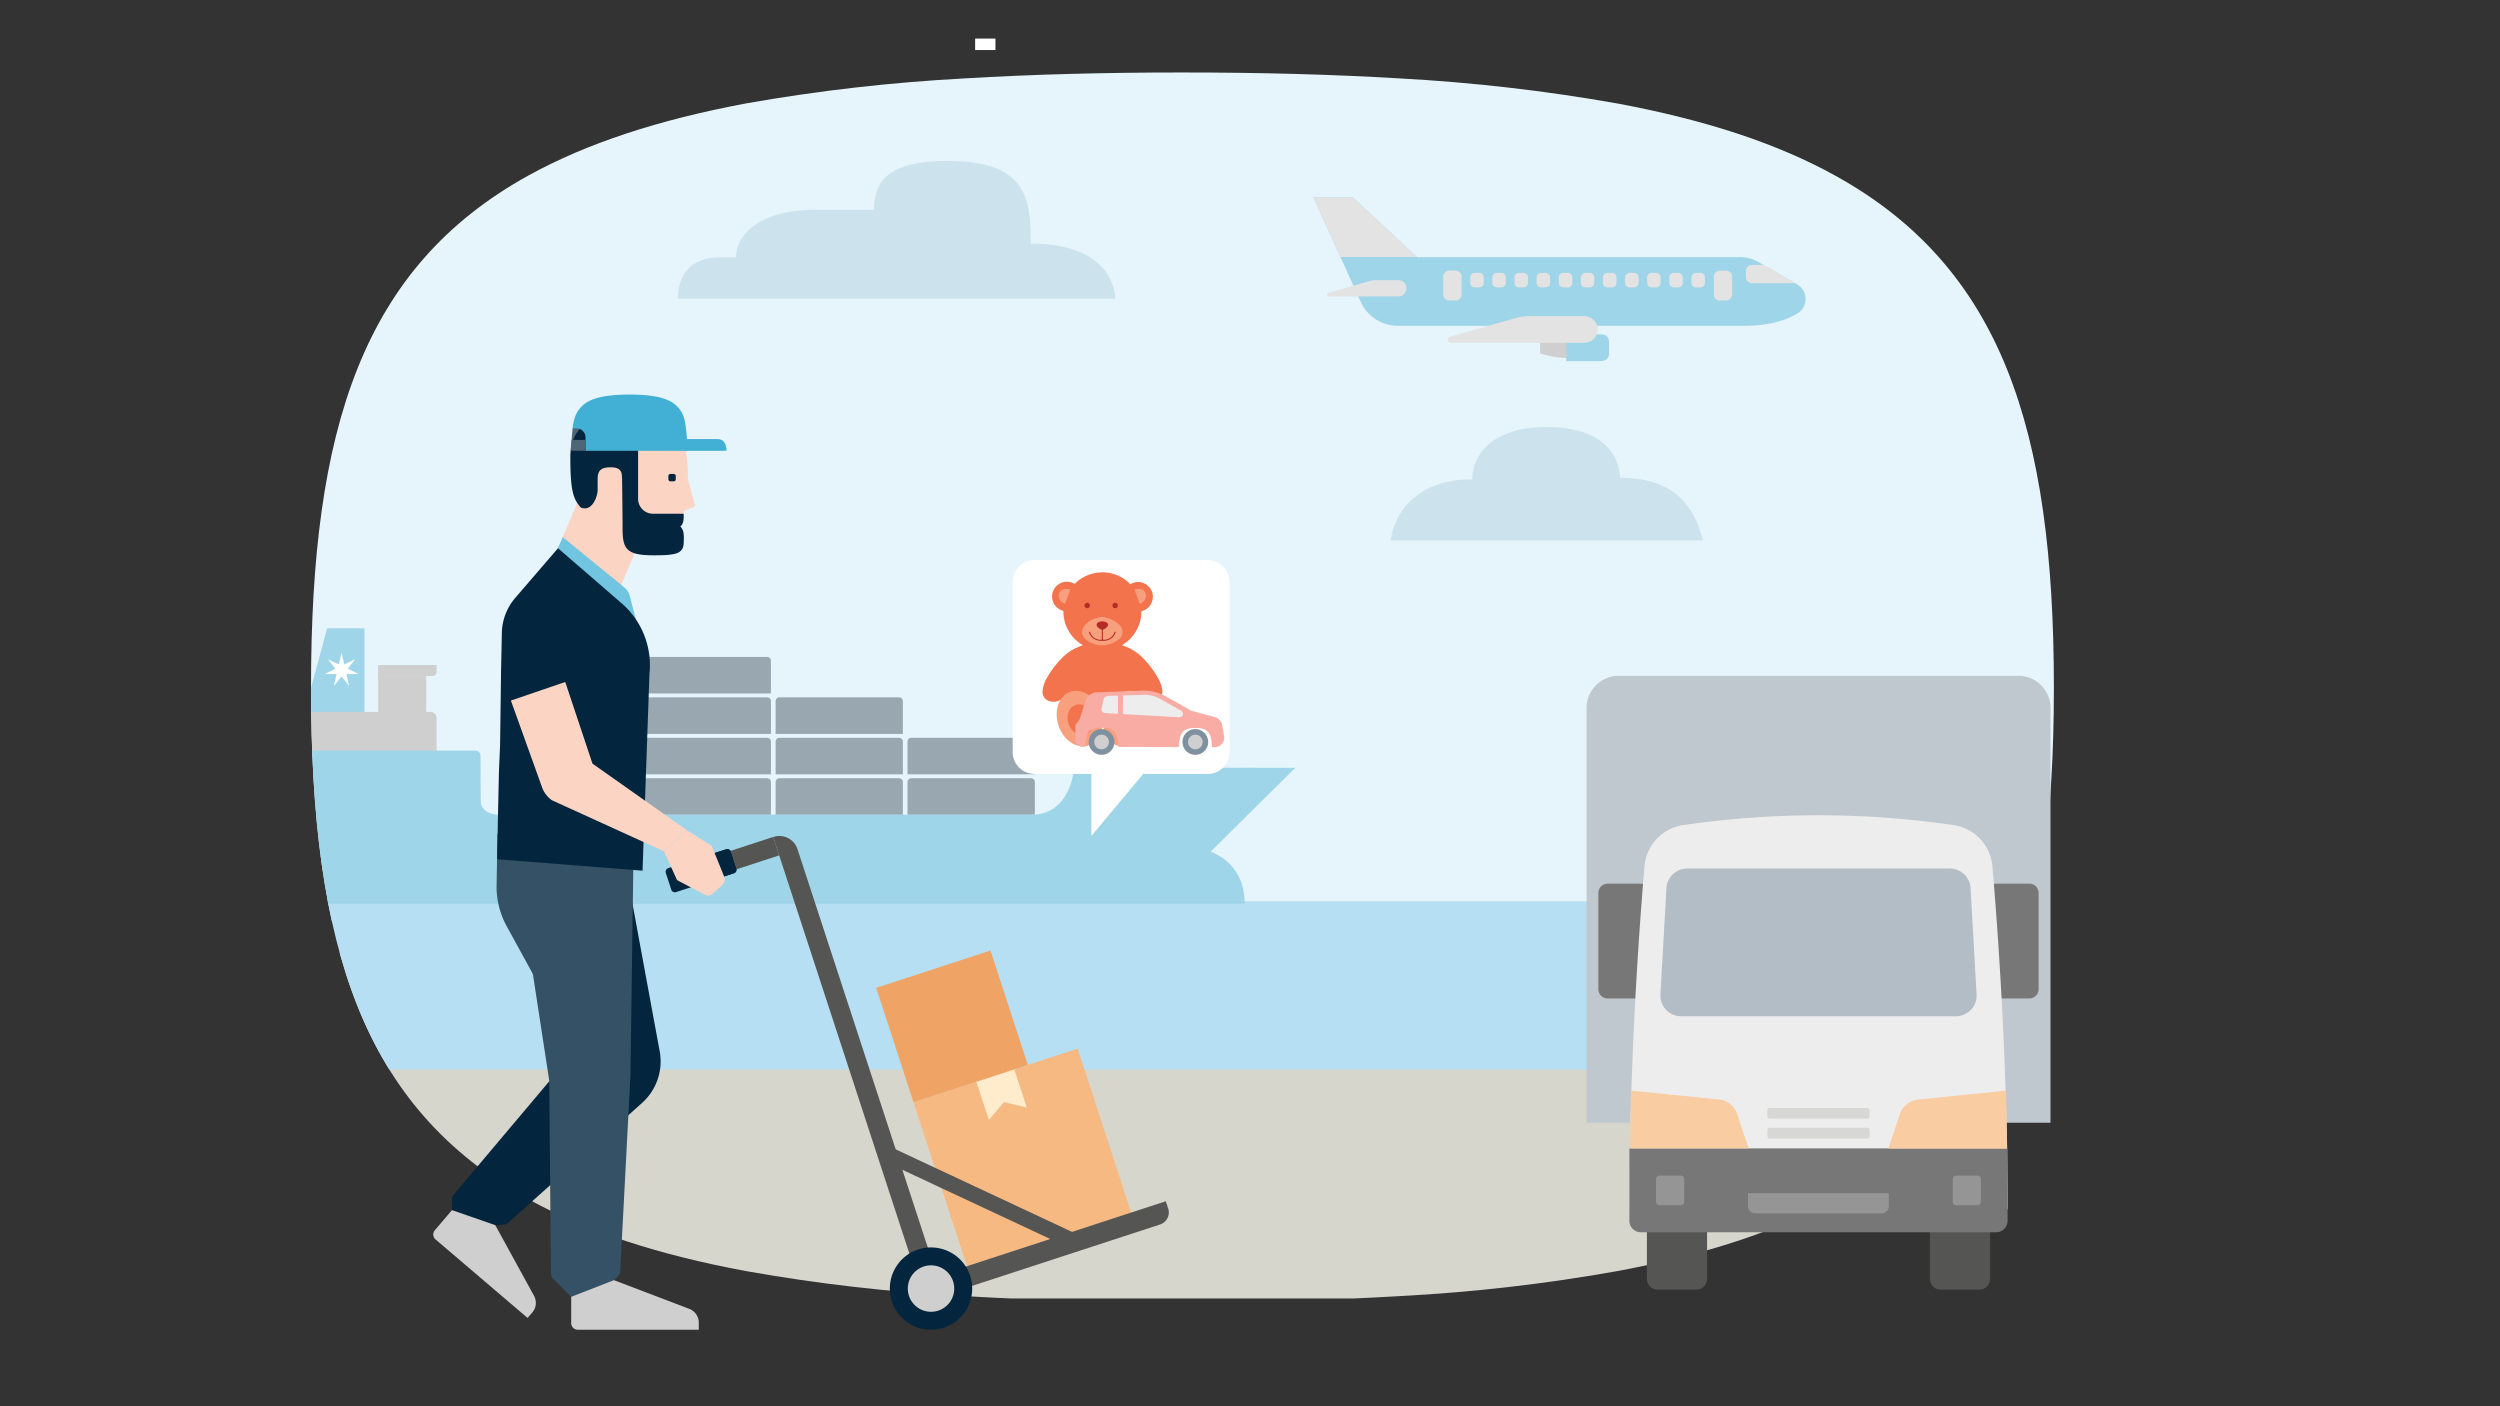 <svg id="Layer_1" data-name="Layer 1" xmlns="http://www.w3.org/2000/svg" xmlns:xlink="http://www.w3.org/1999/xlink" viewBox="0 0 720 405"><rect x="0" y="0" width="720" height="405" fill="#333333" stroke="none"/><defs><style>.cls-1{fill:none;}.cls-2{clip-path:url(#clip-path);}.cls-3{fill:#e6f5fc;}.cls-4{fill:#d7d6cd;}.cls-5{fill:#b6dff4;}.cls-6{fill:#9ed5e8;}.cls-7{fill:#99a7b1;}.cls-8{fill:#cfcfcf;}.cls-9{fill:#fff;}.cls-10{fill:#cce3ed;}.cls-11{fill:#555554;}.cls-12{fill:#bfc8ce;}.cls-13{fill:#777;}.cls-14{fill:#ededee;}.cls-15{fill:#b2bdc6;}.cls-16{fill:#f9cca1;}.cls-17{fill:#d7d7d6;}.cls-18{fill:#959595;}.cls-19{fill:#e3e3e3;}.cls-20{fill:#03253d;}.cls-21{fill:#355165;}.cls-22{fill:#f6b982;}.cls-23{fill:#efa365;}.cls-24{fill:#ffeccd;}.cls-25{fill:#4e6778;}.cls-26{fill:#fbd4c3;}.cls-27{fill:#71c5e0;}.cls-28{fill:#42b0d5;}.cls-29{fill:#f89f7d;}.cls-30{fill:#f3734d;}.cls-31{fill:#b42c25;}.cls-32{fill:#f8aca3;}.cls-33{fill:#7f919f;}</style><clipPath id="clip-path"><path class="cls-1" d="M277.761,22.586a519.676,519.676,0,0,0-62.751,7.17c-25.443,4.759-46.064,11.548-62.751,20.748C104.419,76.898,89.572,123.216,89.572,197.959s14.847,120.997,62.688,147.455c16.624,9.2,37.308,15.989,62.751,20.684a507.171,507.171,0,0,0,62.751,7.17c19.035,1.142,39.909,1.713,62.751,1.713s43.653-.571,62.751-1.713a506.326,506.326,0,0,0,62.751-7.233c25.38-4.759,46.064-11.548,62.751-20.811,47.714-26.458,62.751-72.776,62.751-147.265S576.416,77.089,528.639,50.63c-16.687-9.263-37.308-16.053-62.751-20.811a518.782,518.782,0,0,0-62.751-7.233C384.102,21.444,363.227,20.873,340.385,20.873S296.796,21.444,277.761,22.586Z"/></clipPath></defs><g class="cls-2"><rect class="cls-3" x="50.378" y="11.426" width="594.36" height="253.659"/><rect class="cls-4" x="73.603" y="274.301" width="508.398" height="99.662"/><rect class="cls-5" x="54.733" y="259.537" width="626.32" height="48.512"/><polygon class="cls-6" points="104.969 206.392 104.969 180.955 94.218 180.955 87.322 206.392 104.969 206.392"/><path class="cls-7" d="M185.342,223.017V213.569a1.086,1.086,0,0,1,1.086-1.086h34.514a1.087,1.087,0,0,1,1.084,1.086v9.448Z"/><path class="cls-7" d="M185.342,211.364v-9.448a1.091,1.091,0,0,1,1.093-1.084H220.943a1.085,1.085,0,0,1,1.084,1.084v9.448Z"/><path class="cls-7" d="M185.342,199.72v-9.448a1.091,1.091,0,0,1,1.093-1.084H220.943a1.085,1.085,0,0,1,1.084,1.084v9.448Z"/><path class="cls-7" d="M185.342,234.661v-9.448a1.091,1.091,0,0,1,1.093-1.084H220.943a1.085,1.085,0,0,1,1.084,1.084V234.661Z"/><path class="cls-7" d="M223.38,223.017V213.569a1.078,1.078,0,0,1,1.072-1.086h34.495a1.086,1.086,0,0,1,1.082,1.086v9.448Z"/><path class="cls-7" d="M261.356,223.017V213.569a1.086,1.086,0,0,1,1.084-1.086h34.508a1.089,1.089,0,0,1,1.086,1.086v9.448Z"/><path class="cls-7" d="M223.38,211.364v-9.448a1.085,1.085,0,0,1,1.086-1.084h34.481a1.084,1.084,0,0,1,1.082,1.084v9.448Z"/><path class="cls-7" d="M223.38,234.661v-9.448a1.085,1.085,0,0,1,1.086-1.084h34.481a1.084,1.084,0,0,1,1.082,1.084V234.661Z"/><path class="cls-7" d="M261.356,234.661v-9.448a1.084,1.084,0,0,1,1.084-1.084h34.508a1.087,1.087,0,0,1,1.086,1.084V234.661Z"/><rect class="cls-8" x="108.912" y="194.714" width="13.827" height="11.686"/><path class="cls-8" d="M78.226,217.701V206.826a1.812,1.812,0,0,1,1.811-1.813h43.882a1.812,1.812,0,0,1,1.813,1.813v10.896Z"/><path class="cls-8" d="M124.544,194.707H108.889v-3.171H125.731v2.004a1.168,1.168,0,0,1-1.166,1.166Z"/><polygon class="cls-9" points="96.6 192.593 94.408 189.845 94.416 189.839 97.581 191.363 98.356 187.944 98.364 187.944 99.145 191.363 102.312 189.839 102.318 189.845 100.129 192.593 103.287 194.117 103.287 194.124 99.779 194.124 100.56 197.543 100.548 197.549 98.364 194.804 96.174 197.549 96.166 197.543 96.941 194.124 93.441 194.124 93.441 194.117 96.6 192.593"/><path class="cls-6" d="M138.399,218.059c0,3.165.036,9.542.036,12.482,0,3.988,4.881,4.085,4.881,4.085h153.799c9.275,0,11.57-8.925,12.105-12.311A1.613,1.613,0,0,1,311.017,221.045l62.028.091L348.664,245.276c6.42,2.541,9.806,7.978,9.806,14.996H85.991c0-17.036-13.911-13.663-14.276-44.101H136.613c1.409,0,1.773.726,1.786,1.868"/></g><rect class="cls-9" x="280.84" y="11.109" width="5.849" height="3.3"/><path class="cls-10" d="M321.223,86.007H195.216c0-6.172,3.064-11.911,12.256-11.911h4.478c0-6.166,6.432-13.664,22.797-13.664h16.957c0-8.163,4.076-14.098,21.108-14.098,23.375,0,24.036,11.414,24.036,23.819,24.714-.006,24.375,15.853,24.375,15.853"/><path class="cls-10" d="M466.57,137.594c0-5.159-3.78-14.621-20.965-14.621s-21.62,9.207-21.62,15.047c-13.186,0-21.712,6.75-23.497,17.592h89.963c-2.263-8.843-7.304-18.017-23.88-18.017"/><path class="cls-11" d="M477.379,348.319h11.19a3.072,3.072,0,0,1,3.073,3.073v16.942a3.074,3.074,0,0,1-3.073,3.073h-11.19a3.074,3.074,0,0,1-3.073-3.073V351.392a3.072,3.072,0,0,1,3.073-3.073"/><path class="cls-11" d="M558.881,348.319h11.19a3.072,3.072,0,0,1,3.073,3.073v16.942a3.074,3.074,0,0,1-3.073,3.073H558.881a3.074,3.074,0,0,1-3.073-3.073V351.392a3.072,3.072,0,0,1,3.073-3.073"/><path class="cls-12" d="M466.165,194.635H581.292a9.256,9.256,0,0,1,9.257,9.255V323.338H456.935V203.89a9.253,9.253,0,0,1,9.23-9.255"/><path class="cls-13" d="M462.991,254.491h9.504a2.656,2.656,0,0,1,2.655,2.658v27.742a2.658,2.658,0,0,1-2.655,2.66h-9.504a2.658,2.658,0,0,1-2.658-2.66V257.149a2.656,2.656,0,0,1,2.658-2.658"/><path class="cls-13" d="M574.966,254.491h9.504a2.656,2.656,0,0,1,2.655,2.658v27.742a2.658,2.658,0,0,1-2.655,2.66h-9.504a2.66,2.66,0,0,1-2.66-2.66V257.149a2.658,2.658,0,0,1,2.66-2.658"/><path class="cls-14" d="M578.188,348.248H469.261c0-42.117,2.833-81,4.354-98.772a13.082,13.082,0,0,1,11.141-11.849,269.514,269.514,0,0,1,77.856,0,13.089,13.089,0,0,1,11.19,11.849c1.552,17.772,4.386,56.655,4.386,98.772"/><path class="cls-15" d="M563.307,292.682H484.152a5.96,5.96,0,0,1-5.955-5.965c0-.11.005-.22.01-.33l1.728-30.624a5.959,5.959,0,0,1,5.943-5.618h75.694a5.952,5.952,0,0,1,5.945,5.618l1.735,30.624a5.96,5.96,0,0,1-5.618,6.284c-.107.007-.217.01-.327.01"/><path class="cls-13" d="M469.261,330.74H578.189v20.835a3.327,3.327,0,0,1-3.326,3.326H472.588a3.326,3.326,0,0,1-3.326-3.326Z"/><path class="cls-16" d="M469.707,314.092l25.428,2.563a6.064,6.064,0,0,1,5.13,4.105l3.339,9.979h-34.224Z"/><path class="cls-16" d="M577.719,314.092,552.325,316.693a6.073,6.073,0,0,0-5.135,4.107l-3.334,9.979h34.219Z"/><path class="cls-17" d="M509.006,327.184v-1.674a.723.723,0,0,1,.725-.722h27.988a.723.723,0,0,1,.725.722v1.594a.734.734,0,0,1-.666.793.466.466,0,0,1-.059.002H509.731a.725.725,0,0,1-.725-.715"/><path class="cls-17" d="M508.997,321.499v-1.672a.724.724,0,0,1,.725-.722H537.727a.721.721,0,0,1,.725.722v1.594a.731.731,0,0,1-.732.732H509.722a.73.73,0,0,1-.725-.654"/><path class="cls-18" d="M485.051,346.124a.978.978,0,0,1-.979.969H477.92a.978.978,0,0,1-.979-.969v-6.565a.979.979,0,0,1,.979-.981h6.153a.981.981,0,0,1,.979.981Z"/><path class="cls-18" d="M570.509,346.124a.97.97,0,0,1-.971.969h-6.16a.967.967,0,0,1-.969-.969v-6.565a.977.977,0,0,1,.969-.981h6.16a.981.981,0,0,1,.971.981Z"/><path class="cls-18" d="M503.458,343.634h40.533v3.756a2.054,2.054,0,0,1-2.052,2.053H505.481a2.054,2.054,0,0,1-2.055-2.053v-3.756Z"/><path class="cls-6" d="M520.006,86.11a4.842,4.842,0,0,0-2.397-4.181L506.295,75.378a11.132,11.132,0,0,0-5.99-1.312H408.137L389.609,56.842h-11.33l13.641,30.139a11.742,11.742,0,0,0,10.699,6.854h99.757c6.243,0,11.433-1.258,15.07-3.454a5.038,5.038,0,0,0,.655-.392l.052-.04a4.858,4.858,0,0,0,1.853-3.84"/><path class="cls-8" d="M452.318,97.248v5.813a24.028,24.028,0,0,1-8.767-1.312V98.382c3.255-1.238,8.767-1.133,8.767-1.133"/><path class="cls-6" d="M451.086,104.03h9.598c1.724,0,2.713-.747,2.713-2.176V98.52c0-1.632-.884-2.24-2.713-2.24h-9.598Z"/><path class="cls-19" d="M487.135,81.589a1.312,1.312,0,0,0,1.415,1.173h1.055a1.314,1.314,0,0,0,1.417-1.173V79.768a1.311,1.311,0,0,0-1.417-1.173h-1.055a1.309,1.309,0,0,0-1.415,1.173Z"/><path class="cls-19" d="M493.583,84.984A1.781,1.781,0,0,0,495.502,86.575h1.429a1.781,1.781,0,0,0,1.919-1.591V79.526A1.781,1.781,0,0,0,496.931,77.933H495.502a1.781,1.781,0,0,0-1.919,1.593Z"/><path class="cls-19" d="M507.905,76.288H504.413a1.783,1.783,0,0,0-1.591,1.921v1.429a1.782,1.782,0,0,0,1.591,1.919h12.574"/><path class="cls-19" d="M415.653,84.984a1.782,1.782,0,0,0,1.919,1.591h1.435a1.783,1.783,0,0,0,1.921-1.591V79.526a1.783,1.783,0,0,0-1.921-1.593h-1.435a1.782,1.782,0,0,0-1.919,1.593Z"/><path class="cls-19" d="M480.76,81.589a1.312,1.312,0,0,0,1.415,1.173h1.055a1.314,1.314,0,0,0,1.417-1.173V79.768a1.311,1.311,0,0,0-1.417-1.173h-1.055a1.309,1.309,0,0,0-1.415,1.173Z"/><path class="cls-19" d="M474.391,81.589a1.312,1.312,0,0,0,1.408,1.173h1.057a1.312,1.312,0,0,0,1.415-1.173V79.768a1.309,1.309,0,0,0-1.415-1.173H475.799a1.309,1.309,0,0,0-1.415,1.173Z"/><path class="cls-19" d="M468.024,81.589a1.312,1.312,0,0,0,1.408,1.173h1.055a1.312,1.312,0,0,0,1.415-1.173V79.768A1.309,1.309,0,0,0,470.487,78.595h-1.055a1.31,1.31,0,0,0-1.408,1.173Z"/><path class="cls-19" d="M461.648,81.589a1.312,1.312,0,0,0,1.415,1.173h1.055a1.314,1.314,0,0,0,1.417-1.173V79.768a1.311,1.311,0,0,0-1.417-1.173H463.063a1.309,1.309,0,0,0-1.415,1.173Z"/><path class="cls-19" d="M455.279,81.589a1.312,1.312,0,0,0,1.415,1.173h1.055a1.312,1.312,0,0,0,1.411-1.173V79.768a1.311,1.311,0,0,0-1.411-1.173h-1.055a1.309,1.309,0,0,0-1.415,1.173Z"/><path class="cls-19" d="M448.937,81.589a1.312,1.312,0,0,0,1.415,1.173h1.055a1.314,1.314,0,0,0,1.417-1.173V79.768a1.311,1.311,0,0,0-1.417-1.173h-1.055a1.309,1.309,0,0,0-1.415,1.173Z"/><path class="cls-19" d="M442.535,81.589a1.312,1.312,0,0,0,1.417,1.173h1.053a1.314,1.314,0,0,0,1.417-1.173V79.768a1.311,1.311,0,0,0-1.417-1.173h-1.053a1.31,1.31,0,0,0-1.417,1.173Z"/><path class="cls-19" d="M436.167,81.589a1.312,1.312,0,0,0,1.408,1.173h1.055a1.311,1.311,0,0,0,1.415-1.173V79.768a1.308,1.308,0,0,0-1.415-1.173h-1.055a1.31,1.31,0,0,0-1.408,1.173Z"/><path class="cls-19" d="M429.792,81.589a1.312,1.312,0,0,0,1.415,1.173h1.055a1.314,1.314,0,0,0,1.417-1.173V79.768a1.311,1.311,0,0,0-1.417-1.173h-1.055a1.309,1.309,0,0,0-1.415,1.173Z"/><path class="cls-19" d="M423.417,81.589a1.312,1.312,0,0,0,1.415,1.173h1.061a1.31,1.31,0,0,0,1.421-1.173V79.768a1.306,1.306,0,0,0-1.406-1.173h-1.061a1.308,1.308,0,0,0-1.417,1.173Z"/><path class="cls-19" d="M456.223,91.056h-16.179a11.801,11.801,0,0,0-3.177.44L417.631,96.966a.898.898,0,0,0,.243,1.756H456.223a3.833,3.833,0,1,0,.006-7.665Z"/><path class="cls-19" d="M402.796,80.678h-6.466a7.064,7.064,0,0,0-1.965.275l-11.795,3.355a.55.55,0,0,0,.151,1.081h20.083a2.359,2.359,0,0,0,0-4.712Z"/><polygon class="cls-19" points="408.137 74.015 386.057 74.015 378.279 56.849 389.608 56.849 408.137 74.015"/><path class="cls-7" d="M152.186,248.873v-6.725a.772.772,0,0,1,.772-.772h24.563a.778.778,0,0,1,.778.772v6.725Z"/><path class="cls-7" d="M152.186,240.585V233.86a.773.773,0,0,1,.772-.773h24.563a.774.774,0,0,1,.778.769v6.729Z"/><path class="cls-20" d="M181.231,255.264l8.762,47.509A16.038,16.038,0,0,1,184.916,317.639L146.33,352.183a1.937,1.937,0,0,1-1.063.472l-10.407,1.117-4.675-5.256v-3.201a1.896,1.896,0,0,1,.444-1.216l33.773-40.051-12.792-35.701-5.736-14.456Z"/><path class="cls-21" d="M145.875,245.713l5.73,22.622,6.578,42.919.49,55.583a1.923,1.923,0,0,0,.543,1.314l6.687,6.752,5.427-.228,6.788-7.324a1.907,1.907,0,0,0,.496-1.168l2.954-56.331.871-63.245Z"/><path class="cls-21" d="M143.287,240.012l-.274,15.374a23.563,23.563,0,0,0,2.891,11.314l7.593,13.855h27.91"/><path class="cls-8" d="M164.507,373.478v7.593a1.888,1.888,0,0,0,1.887,1.887h34.848v-2.038a4.251,4.251,0,0,0-2.729-3.966l-21.692-8.264Z"/><path class="cls-8" d="M130.18,348.515l-4.947,5.788a1.887,1.887,0,0,0,.211,2.657L151.938,379.564l1.337-1.53a4.253,4.253,0,0,0,.528-4.836l-11.158-20.349Z"/><path class="cls-20" d="M194.712,256.922l16.651-5.437a1.098,1.098,0,0,0,.707-1.383v-.001l-1.572-4.807a1.097,1.097,0,0,0-1.382-.707l-.002.002-16.659,5.436a1.099,1.099,0,0,0-.703,1.385l.002.006,1.566,4.807a1.097,1.097,0,0,0,1.385.703l.006-.002"/><rect class="cls-22" x="269.573" y="308.491" width="49.742" height="49.742" transform="translate(-88.919 107.84) rotate(-18.08)"/><rect class="cls-23" x="256.857" y="278.273" width="34.637" height="34.637" transform="translate(-78.197 99.683) rotate(-18.08)"/><polygon class="cls-24" points="284.784 322.534 289.159 317.417 295.713 318.965 292.145 308.03 281.21 311.599 284.784 322.534"/><rect class="cls-11" x="210.976" y="242.905" width="12.879" height="5.578" transform="translate(-65.553 79.671) rotate(-18.093)"/><rect class="cls-11" x="280.582" y="316.043" width="4.515" height="58.223" transform="translate(-149.663 455.021) rotate(-64.92)"/><path class="cls-11" d="M335.752,345.956l.689,2.107a3.632,3.632,0,0,1-2.326,4.583l-.011.003L269.341,373.8a3.639,3.639,0,0,1-4.585-2.337l-.671-2.103Z"/><path class="cls-11" d="M264.289,368.332l5.304-1.752L229.669,244.545a5.472,5.472,0,0,0-6.9-3.506h-.102Z"/><path class="cls-20" d="M256.859,374.799a11.857,11.857,0,1,0,7.593-14.953,11.855,11.855,0,0,0-7.593,14.953"/><path class="cls-8" d="M261.777,373.187a6.688,6.688,0,1,0,4.28-8.435,6.687,6.687,0,0,0-4.28,8.435"/><path class="cls-20" d="M205.476,245.778l2.25,6.899,3.645-1.169a1.105,1.105,0,0,0,.7-1.385l-1.571-4.807a1.091,1.091,0,0,0-1.371-.707l-.006.002Z"/><path class="cls-25" d="M164.905,123.316l-.478,5.736,9.31-1.016s.531-2.412.208-3.242c-.321-.829-1.482-3.697-2.119-3.651-.637.048-6.921,2.173-6.921,2.173"/><path class="cls-26" d="M192.912,123.865c-4.089-2.716-4.591-.748-4.591-.748l-13.679,6.425-6.121,7.74-2.04,7.067-4.496,10.578,16.447,14.638,5.316-12.459,13.107-9.141v-.83l3.359-1.307-2.086-7.845c0-8.832-1.168-11.413-5.216-14.13"/><path class="cls-20" d="M196.913,156.347c-.147,3.101-2.133,3.615-8.901,3.581-8.179-.036-8.762-2.155-8.715-8.762,0-2.103-.099-11.43-.141-13.165-.058-1.915-.087-3.504-3.579-3.411-2.687.064-3.435,1.111-3.459,3.341v3.23c0,1.712-1.541,6.361-4.847,5.007-2.08-2.367-3.014-4.54-3.014-14.3a15.436,15.436,0,0,1,.585-4.486,9.478,9.478,0,0,1,3.264-4.901c2.962-2.337,7.471-3.141,13.032-3.141,10.385,0,13.06,2.166,14.333,6.768h-7.435a4.096,4.096,0,0,0-3.242,1.302,4.984,4.984,0,0,0-1.022,3.347V143.613a4.283,4.283,0,0,0,4.224,4.34H196.873s.321,2.921-.94,3.615c.94,1.157,1.103,1.939.98,4.778"/><path class="cls-20" d="M193.993,138.625h-.877a.619.619,0,0,1-.625-.613v-.911a.625.625,0,0,1,.625-.613h.877a.633.633,0,0,1,.631.625v.899a.627.627,0,0,1-.625.625h-.006"/><path class="cls-27" d="M162.072,154.688l17.727,14.474a4.712,4.712,0,0,1,1.578,2.465l2.172,8.353L160.595,158.029Z"/><path class="cls-20" d="M187.048,194.027l-1.998,56.728-41.874-3.29.192-10.238.328-15.087.327-7.594.264-20.098v-.647l.244-11.538a15.976,15.976,0,0,1,3.855-10.063l12.314-14.31,18.339,15.863a23.589,23.589,0,0,1,8.009,20.274"/><path class="cls-26" d="M197.784,239.061l7.208,4.573,3.621,8.966a1.993,1.993,0,0,1-.508,2.227l-2.857,2.569a1.992,1.992,0,0,1-2.272.286l-7.984-4.212-3.774-8.294"/><path class="cls-26" d="M197.784,239.061l-6.566,6.121-32.237-14.697a7.585,7.585,0,0,1-2.849-3.679l-8.996-25.046,15.653-5.351,7.84,23.516Z"/><path class="cls-28" d="M168.626,129.834V125.927a2.397,2.397,0,0,0-.153-.859,2.637,2.637,0,0,0-2.488-1.712h-1.079a17.47,17.47,0,0,1,.671-3.23,8.295,8.295,0,0,1,4.76-4.923q3.563-1.571,10.951-1.572,7.387,0,10.951,1.572a8.097,8.097,0,0,1,4.673,4.871c.643,1.903,1.016,6.268,1.109,9.76Z"/><path class="cls-28" d="M209.231,129.823H197.31v-3.381h9.346c1.893.006,2.575,1.635,2.575,3.381"/><polygon class="cls-25" points="164.339 129.794 168.625 129.829 168.625 126.698 164.613 126.698 164.339 129.794"/><path class="cls-9" d="M297.965,161.29h49.829a6.319,6.319,0,0,1,6.317,6.317v48.974a6.316,6.316,0,0,1-6.317,6.317H329.237l-14.921,17.848V222.898H297.965a6.316,6.316,0,0,1-6.317-6.317V167.607a6.319,6.319,0,0,1,6.317-6.317"/><rect class="cls-29" x="304.452" y="169.148" width="5.106" height="5.106"/><rect class="cls-29" x="324.782" y="168.94" width="5.543" height="5.541"/><path class="cls-29" d="M323.884,181.963c0,2.282-2.902,4.131-6.48,4.131-3.583,0-6.485-1.848-6.485-4.131,0-2.282,2.902-4.131,6.485-4.131,3.578,0,6.48,1.848,6.48,4.131"/><path class="cls-30" d="M328.27,201.118a6.023,6.023,0,0,0-1.135-.891,4.843,4.843,0,0,0-3.453-.432,7.178,7.178,0,0,0-5.543,5.899,4.739,4.739,0,0,0,.036,1.685c.038.195-.013.257-.21.246a5.881,5.881,0,0,0-.716,0c-.237.02-.271-.076-.235-.284a5.363,5.363,0,0,0-.342-3.095,7.037,7.037,0,0,0-5.574-4.516,4.391,4.391,0,0,0-3.988,1.217.592.592,0,0,1-.083.054c-.179-.222-.161-.524-.324-.783a4.124,4.124,0,0,1-.982,1.143,3.872,3.872,0,0,1-4.312.17,2.782,2.782,0,0,1-1.132-2.692,8.896,8.896,0,0,1,1.356-3.8,27.129,27.129,0,0,1,4.093-5.415,14.313,14.313,0,0,1,5.863-3.694.429.429,0,0,0,.246-.13,14.472,14.472,0,0,1-1.226-.839,11.137,11.137,0,0,1-4.281-7.624,8.248,8.248,0,0,1-.056-1.175.259.259,0,0,0-.219-.302,4.228,4.228,0,0,1-3.048-4.321,4.28,4.28,0,0,1,3.395-3.914,4.222,4.222,0,0,1,2.884.439.275.275,0,0,0,.392-.054,10.824,10.824,0,0,1,5.919-3.003,11.058,11.058,0,0,1,8.255,1.81,9.448,9.448,0,0,1,1.479,1.224.348.348,0,0,0,.488.072,4.063,4.063,0,0,1,4.621.497,3.991,3.991,0,0,1,1.477,4.073,4.074,4.074,0,0,1-2.961,3.269.274.274,0,0,0-.23.295,11.181,11.181,0,0,1-3.153,7.64,10.865,10.865,0,0,1-2.235,1.79c-.056.031-.107.072-.17.114.087.127.219.127.329.163a14.416,14.416,0,0,1,5.961,3.856,27.1,27.1,0,0,1,4.216,5.778,8.607,8.607,0,0,1,1.016,2.844,3.097,3.097,0,0,1-.794,2.864,3.051,3.051,0,0,1-2.063.801,3.674,3.674,0,0,1-3.26-1.468.498.498,0,0,0-.085-.065c-.069.183-.137.356-.213.553M317.583,177.833a6.766,6.766,0,0,0-2.484.43,5.721,5.721,0,0,0-2.775,1.947,2.959,2.959,0,0,0-.685,2.072,2.731,2.731,0,0,0,1.211,1.969,7.361,7.361,0,0,0,6.865,1.202,6.605,6.605,0,0,0,2.784-1.593,2.493,2.493,0,0,0,.774-2.186,3.231,3.231,0,0,0-1.002-1.833,7.55,7.55,0,0,0-4.688-2.007m12.433-6.174a1.807,1.807,0,0,0-1.347-1.954,3.806,3.806,0,0,0-1.788.043c-.181.04-.134.139-.087.255q.255.668.503,1.34c.291.767.575,1.537.87,2.305.04.112.051.298.26.201a2.475,2.475,0,0,0,1.589-2.191m-22.934-2.032a1.908,1.908,0,0,0-2.086,2.385,2.422,2.422,0,0,0,1.575,1.833c.175.081.19-.069.228-.168.461-1.213.913-2.428,1.381-3.639.078-.208.009-.282-.179-.316a4.527,4.527,0,0,0-.92-.096"/><path class="cls-31" d="M317.32,182.789c0-.398-.009-.797.002-1.195a.281.281,0,0,0-.201-.316,2.488,2.488,0,0,1-1.099-.817.754.754,0,0,1,.224-1.186,2.475,2.475,0,0,1,2.495.025.764.764,0,0,1,.201,1.128,2.507,2.507,0,0,1-1.11.844.298.298,0,0,0-.208.338c.011.794.011,1.593,0,2.388-.002.204.063.253.257.251a3.153,3.153,0,0,0,3.081-2.166.183.183,0,0,1,.271-.13c.159.049.056.159.034.233a3.475,3.475,0,0,1-3.151,2.359,7.15,7.15,0,0,1-1.904-.083,3.451,3.451,0,0,1-2.544-2.267c-.031-.09-.107-.199.06-.248.125-.036.192-.002.244.137a3.155,3.155,0,0,0,3.11,2.166c.183,0,.248-.042.242-.237-.016-.407-.004-.812-.004-1.222"/><path class="cls-31" d="M312.344,174.38a.778.778,0,1,1,.779.779.779.779,0,0,1-.779-.779"/><path class="cls-31" d="M320.388,174.38a.776.776,0,1,1,.776.779.779.779,0,0,1-.776-.779"/><path class="cls-29" d="M318.231,204.888c-1.45,4.27.085,8.653,3.43,9.79,3.343,1.137,7.232-1.405,8.682-5.677,1.452-4.272-.085-8.653-3.428-9.79-3.345-1.137-7.234,1.405-8.684,5.677"/><path class="cls-30" d="M320.593,206.151c-.806,2.372.076,4.816,1.971,5.458,1.893.644,4.082-.756,4.885-3.128.808-2.372-.076-4.813-1.969-5.455-1.893-.647-4.084.754-4.887,3.126"/><path class="cls-29" d="M316.974,204.888c1.45,4.27-.085,8.653-3.428,9.79-3.345,1.137-7.234-1.405-8.682-5.677-1.452-4.272.083-8.653,3.428-9.79,3.343-1.137,7.232,1.405,8.682,5.677"/><path class="cls-30" d="M314.614,206.151c.803,2.372-.078,4.816-1.971,5.458-1.895.644-4.082-.756-4.887-3.128s.076-4.813,1.969-5.455c1.895-.647,4.084.754,4.889,3.126"/><path class="cls-32" d="M352.526,212.005l-.535-3.164a2.893,2.893,0,0,0-2.047-2.28l-6.809-1.844-7.42-4.187a12.927,12.927,0,0,0-6.715-1.625l-13.207.501a3.439,3.439,0,0,0-3.084,2.305l-1.846,5.587-1.135,1.472-.027,4.111a2.204,2.204,0,0,0,2.206,2.206l.627-.013c.092-4.402,1.45-5.516,4.786-5.496,3.249.009,4.666,1.105,4.719,5.527l17.492.049c.089-4.402,1.45-5.516,4.786-5.496,3.247.011,4.663,1.108,4.719,5.527h.745a2.738,2.738,0,0,0,2.743-3.182"/><path class="cls-33" d="M347.966,213.708a3.708,3.708,0,1,1-3.688-3.73,3.778,3.778,0,0,1,3.688,3.73"/><path class="cls-14" d="M319.212,200.408l10.262-.295a8.631,8.631,0,0,1,4.54,1.121l6.196,3.471a1.002,1.002,0,0,1-.53,1.873l-21.401-1.215a1.089,1.089,0,0,1-1.032-1.318l.539-2.47a1.509,1.509,0,0,1,1.425-1.166"/><rect class="cls-32" x="319.45" y="202.27" width="6.48" height="1.421" transform="translate(118.687 525.024) rotate(-89.818)"/><path class="cls-8" d="M346.357,213.693a2.101,2.101,0,1,1-2.097-2.103,2.094,2.094,0,0,1,2.097,2.103"/><path class="cls-33" d="M320.967,213.699a3.709,3.709,0,1,1-3.688-3.73,3.78,3.78,0,0,1,3.688,3.73"/><path class="cls-8" d="M319.358,213.684a2.101,2.101,0,1,1-2.097-2.103,2.095,2.095,0,0,1,2.097,2.103"/></svg>